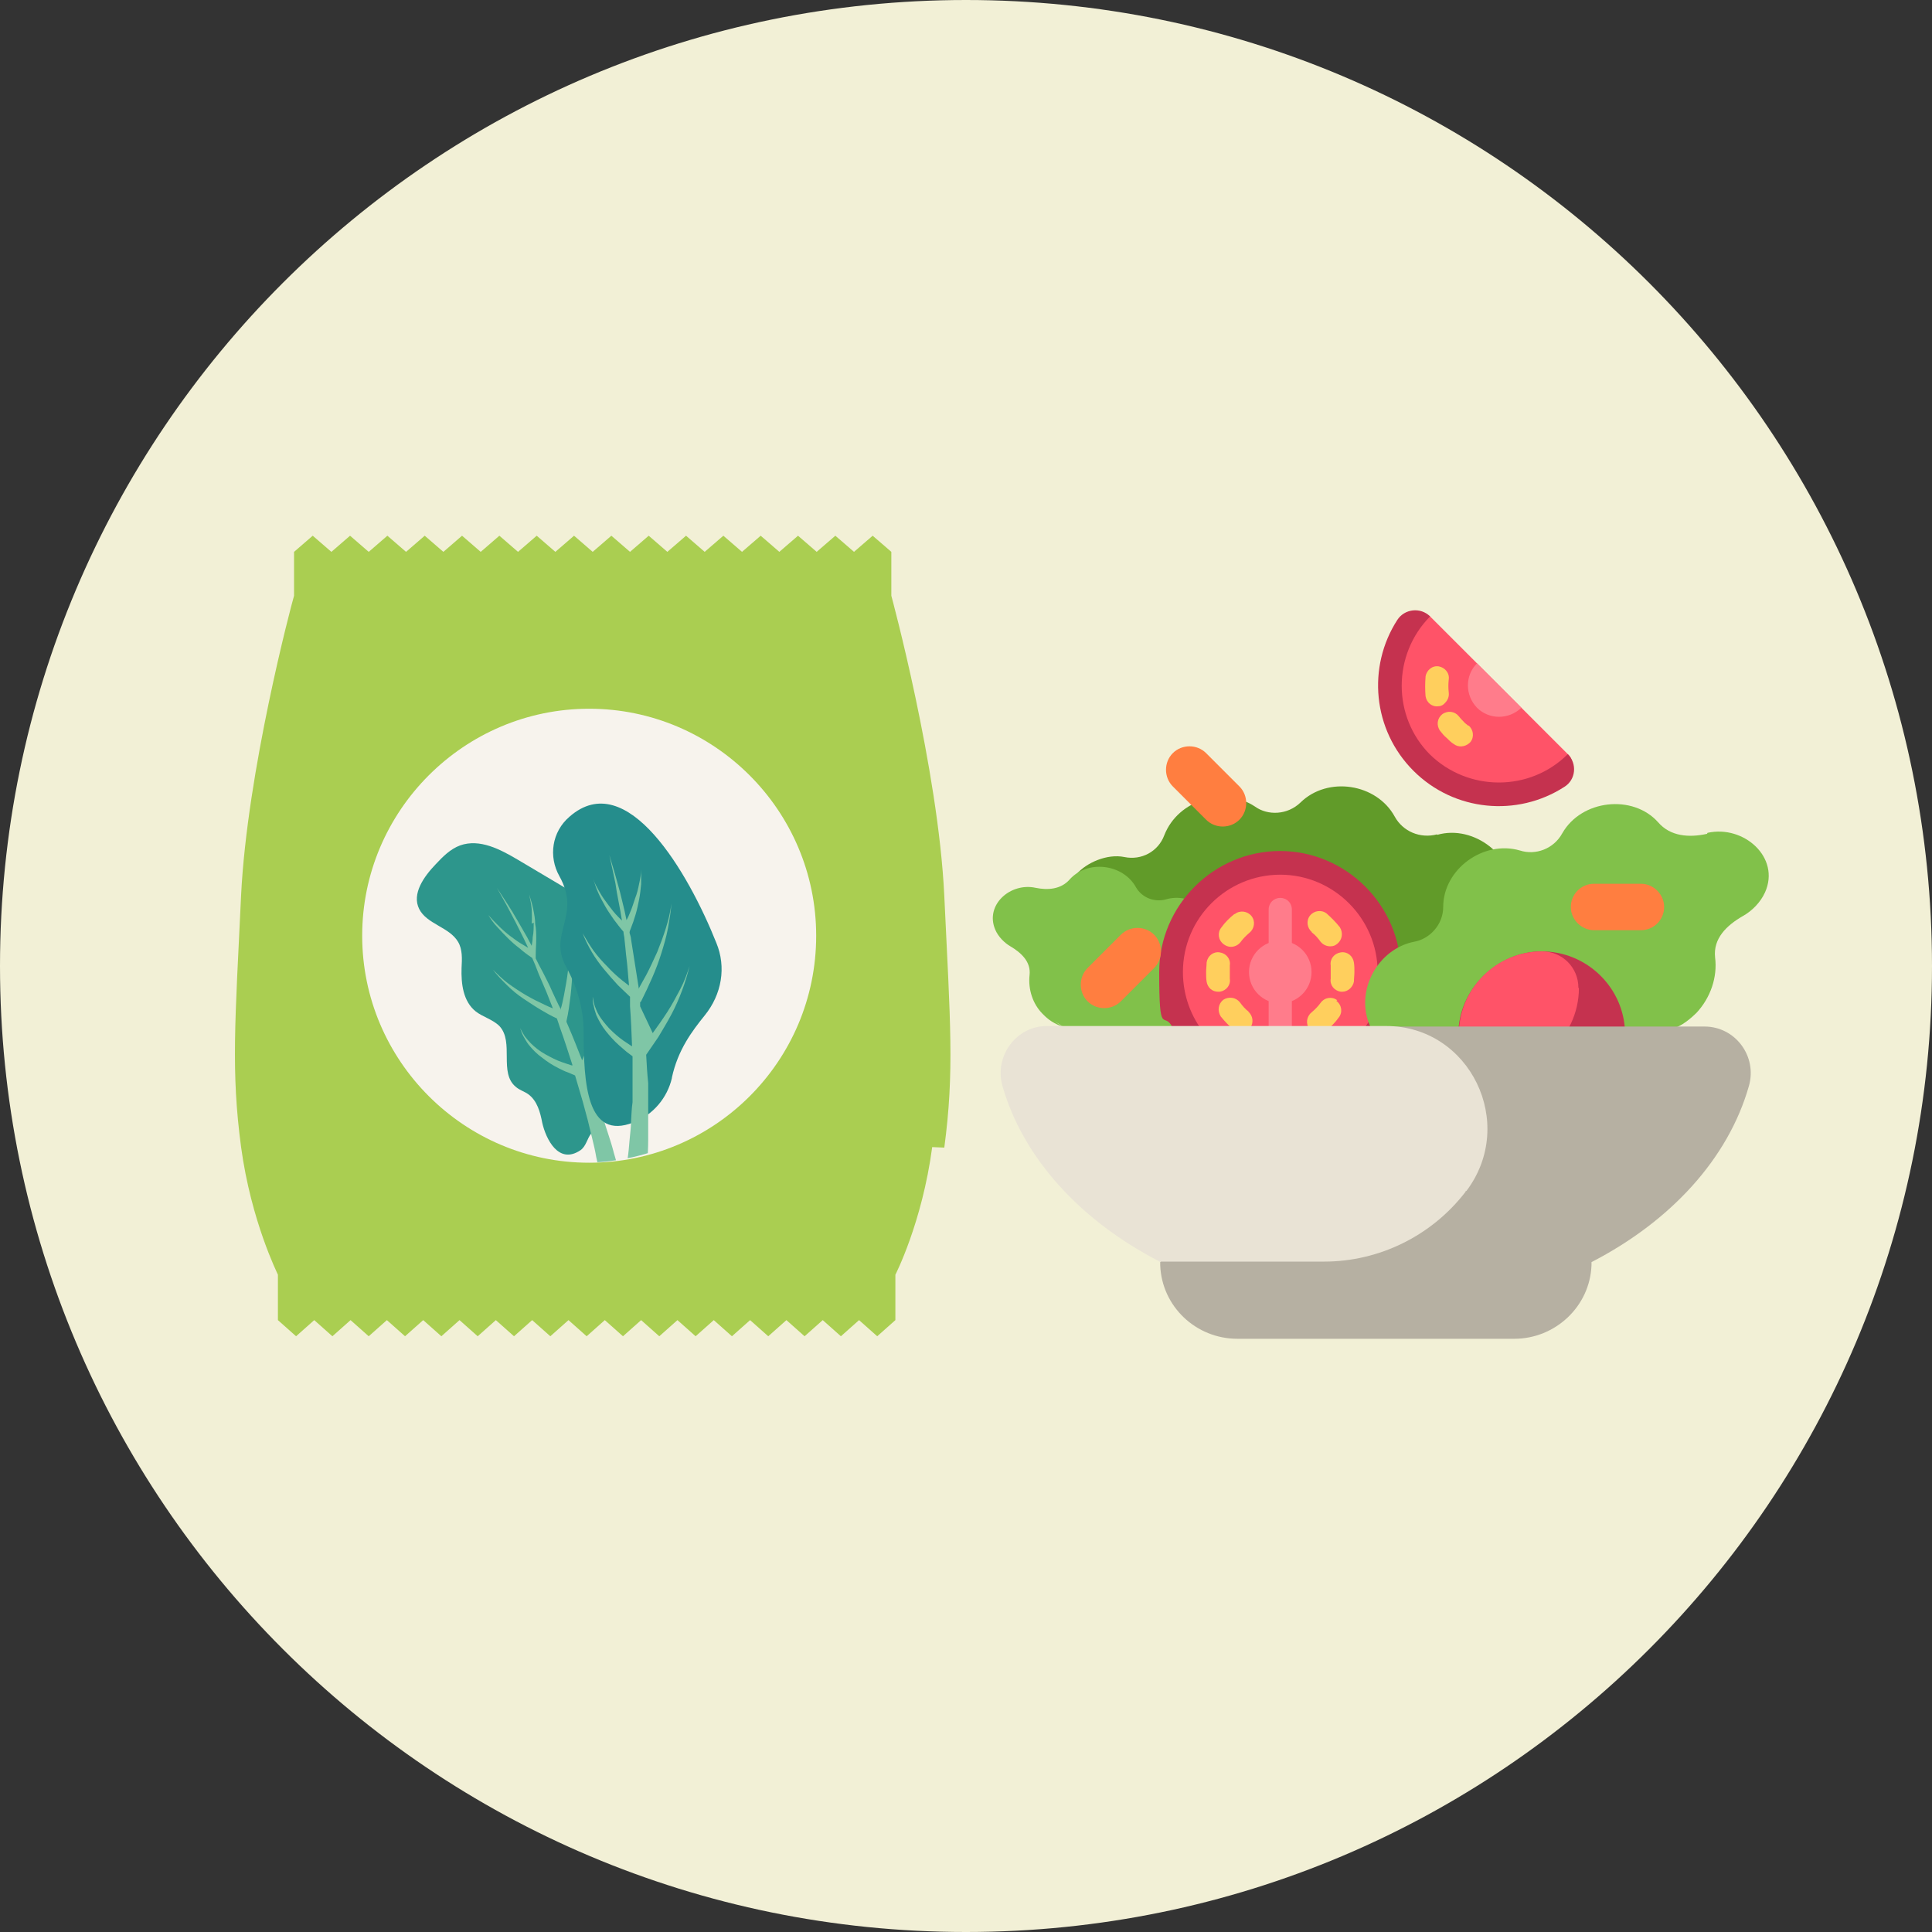 <?xml version="1.0" encoding="UTF-8"?>
<svg xmlns="http://www.w3.org/2000/svg" xmlns:xlink="http://www.w3.org/1999/xlink" version="1.1" viewBox="0 0 383 383">
  <rect x="0" y="0" width="383" height="383" fill="#333333" stroke="none"/>
  <defs>
    <style>
      .cls-1 {
        fill: none;
      }

      .cls-2 {
        fill: #e9e3d5;
      }

      .cls-3 {
        fill: #ffcf5d;
      }

      .cls-4 {
        fill: #ff5368;
      }

      .cls-5 {
        fill: #258d8c;
      }

      .cls-6 {
        fill: #ff7c8b;
      }

      .cls-7 {
        clip-path: url(#clippath-1);
      }

      .cls-8 {
        clip-path: url(#clippath-3);
      }

      .cls-9 {
        clip-path: url(#clippath-4);
      }

      .cls-10 {
        clip-path: url(#clippath-2);
      }

      .cls-11 {
        clip-path: url(#clippath-6);
      }

      .cls-12 {
        clip-path: url(#clippath-5);
      }

      .cls-13 {
        fill: #aace51;
      }

      .cls-14 {
        fill: #c5324f;
      }

      .cls-15 {
        fill: #2d968c;
      }

      .cls-16 {
        fill: #f7f3ed;
      }

      .cls-17 {
        fill: #81c14a;
      }

      .cls-18 {
        fill: #7fc6a6;
      }

      .cls-19 {
        fill: #619b29;
      }

      .cls-20 {
        fill: #b6b0a2;
      }

      .cls-21 {
        fill: #f2f0d6;
        fill-rule: evenodd;
      }

      .cls-22 {
        clip-path: url(#clippath);
      }

      .cls-23 {
        fill: #ff7e40;
      }
    </style>
    <clipPath id="clippath">
      <rect class="cls-1" x="-116" y="-138" width="1153" height="719"/>
    </clipPath>
    <clipPath id="clippath-1">
      <rect class="cls-1" x="-116" y="-154" width="1153" height="719"/>
    </clipPath>
    <clipPath id="clippath-2">
      <rect class="cls-1" x="-116" y="-154" width="1153" height="719"/>
    </clipPath>
    <clipPath id="clippath-3">
      <path class="cls-1" d="M70.5,185.5c0,24.9,20.2,45,45,45s45-20.2,45-45-20.2-45-45-45-45,20.2-45,45Z"/>
    </clipPath>
    <clipPath id="clippath-4">
      <path class="cls-1" d="M70.5,185.5c0,24.9,20.2,45,45,45s45-20.2,45-45-20.2-45-45-45-45,20.2-45,45Z"/>
    </clipPath>
    <clipPath id="clippath-5">
      <path class="cls-1" d="M70.5,185.5c0,24.9,20.2,45,45,45s45-20.2,45-45-20.2-45-45-45-45,20.2-45,45Z"/>
    </clipPath>
    <clipPath id="clippath-6">
      <path class="cls-1" d="M70.5,185.5c0,24.9,20.2,45,45,45s45-20.2,45-45-20.2-45-45-45-45,20.2-45,45Z"/>
    </clipPath>
  </defs>
  <!-- Generator: Adobe Illustrator 28.6.0, SVG Export Plug-In . SVG Version: 1.2.0 Build 709)  -->
  <g>
    <g id="Layer_1">
      <g>
        <g class="cls-22">
          <path class="cls-21" d="M383,191.5c0,105.8-85.7,191.5-191.5,191.5S0,297.3,0,191.5C0,85.7,85.7,0,191.5,0s191.5,85.7,191.5,191.5"/>
        </g>
        <g class="cls-7">
          <path class="cls-13" d="M184.8,227.4c-2,15-7.3,25.3-7.3,25.3v7.8h0v1.2l-3.6,3.2-3.6-3.2-3.6,3.2-3.6-3.2-3.6,3.2-3.6-3.2-3.6,3.2-3.6-3.2-3.6,3.2-3.6-3.2-3.6,3.2-3.6-3.2-3.6,3.2-3.6-3.2-3.6,3.2-3.6-3.2-3.6,3.2-3.6-3.2-3.6,3.2-3.6-3.2-3.6,3.2-3.6-3.2-3.6,3.2-3.6-3.2-3.6,3.2-3.6-3.2-3.6,3.2-3.6-3.2-3.6,3.2-3.6-3.2-3.6,3.2-3.6-3.2-3.6,3.2-3.6-3.2v-1.2h0v-7.8h0c-.1-.3-5.3-10.6-7.3-25.3-2-15-1.2-24.6,0-49.9,1.2-24.5,9.9-57.4,10.5-59.4,0,0,0,0,0,0v-8.7l3.7-3.2,3.7,3.2,3.7-3.2,3.7,3.2,3.7-3.2,3.7,3.2,3.7-3.2,3.7,3.2,3.7-3.2,3.7,3.2,3.7-3.2,3.7,3.2,3.7-3.2,3.7,3.2,3.7-3.2,3.7,3.2,3.7-3.2,3.7,3.2,3.7-3.2,3.7,3.2,3.7-3.2,3.7,3.2,3.7-3.2,3.7,3.2,3.7-3.2,3.7,3.2,3.7-3.2,3.7,3.2,3.7-3.2,3.7,3.2,3.7-3.2,3.7,3.2v8.7s9.3,34.2,10.5,59.5c1.2,25.3,2,34.9,0,49.9"/>
        </g>
        <g class="cls-10">
          <path class="cls-16" d="M161.8,185.5c0,24.9-20.2,45-45,45s-45-20.2-45-45,20.2-45,45-45,45,20.2,45,45"/>
        </g>
      </g>
      <g>
        <g class="cls-8">
          <path class="cls-15" d="M122.4,219.9c.4-.5.9-1,.9-1.7,0-.6-.3-1.1-.6-1.6-2-3.5-2.1-7.9-.4-11.5,1.8-3.7,5.5-7.4,4.2-11.2-1.2-3.5-6-4.7-7.8-7.9-1.1-1.9-1-4.4-2.2-6.3-1-1.6-2.7-2.6-4.3-3.6-3.2-1.9-6.4-3.8-9.6-5.7-3.4-2-7.5-4.2-11.4-2.8-1.9.7-3.4,2.2-4.8,3.7-2.4,2.5-4.8,5.9-3.3,8.9,1.5,3,6,3.6,7.7,6.5.9,1.5.8,3.4.7,5.2-.1,3.1.3,6.6,2.8,8.6,1.4,1.1,3.4,1.6,4.7,2.9,3,3.2-.2,9.3,3.3,12.1.7.6,1.7.9,2.4,1.4,1.8,1.3,2.4,3.6,2.8,5.7.7,3.1,3.2,8.4,7.6,5.4,1.1-.8,1.3-2.3,2.1-3.3,1.4-1.8,3.6-2.9,5.1-4.6"/>
        </g>
        <g class="cls-9">
          <path class="cls-18" d="M105.8,182.9c0,1,0,2-.2,2.9,0,.6-.1,1.1-.2,1.7l-.9-1.7-1.9-3.3-1-1.7-1-1.6-2.1-3.2,1.9,3.4.9,1.7.9,1.7,1.7,3.4.8,1.7c-.3-.2-.7-.4-1-.6-.9-.5-1.7-1.1-2.5-1.7-.8-.6-1.6-1.3-2.3-2-.7-.7-1.4-1.4-2.1-2.2.5.8,1.1,1.7,1.8,2.4.7.8,1.4,1.5,2.1,2.2.7.7,1.5,1.4,2.3,2,.8.7,1.6,1.3,2.5,1.9,0,0,0,0,0,0,0,0,0,0,0,0,.2.5.4.9.6,1.4l.7,1.8c.5,1.2,1,2.3,1.5,3.5l1.3,3.3c-.5-.2-1-.4-1.6-.7-1.3-.6-2.5-1.2-3.7-1.9-1.2-.7-2.4-1.5-3.5-2.3-1.1-.8-2.1-1.8-3.1-2.8.8,1.1,1.8,2.1,2.8,3.1,1,1,2.1,1.9,3.3,2.7,1.2.8,2.4,1.6,3.6,2.3,1,.6,1.9,1.1,3,1.6h0s0,0,0,0l.6,1.8c.9,2.5,1.7,5,2.5,7.5h0c0,0-.2,0-.2,0-.6-.2-1.2-.4-1.8-.6-1.2-.4-2.3-1-3.4-1.6-1.1-.6-2.1-1.4-2.9-2.2-.4-.4-.8-.9-1.2-1.4-.3-.5-.6-1-.9-1.6.2.6.4,1.2.7,1.7.3.5.6,1.1,1,1.6.8,1,1.7,1.9,2.7,2.6,1,.8,2.1,1.5,3.3,2.1.6.3,1.2.6,1.8.8.5.2.9.4,1.4.6h0c.5,1.7,1,3.4,1.5,5.1l1,3.7c.3,1.2.6,2.5.9,3.7.3,1.2.6,2.5.8,3.7.3,1.2.5,2.5.7,3.7h0c0,0,0,.1,0,.1.2,1,1.3,1.6,2.3,1.4,1.1-.2,1.7-1.2,1.5-2.2-.3-1.3-.6-2.5-1-3.8-.3-1.2-.7-2.5-1.1-3.7-.4-1.2-.8-2.4-1.1-3.7l-1.2-3.6c-.6-1.8-1.2-3.5-1.9-5.3,0,0,0,0,0,0,.5-1.3.9-2.6,1.3-4,.5-1.6.9-3.3,1.2-4.9.3-1.7.6-3.3.7-5,.1-1.7.2-3.4,0-5,0,1.7-.2,3.3-.5,5-.3,1.6-.7,3.3-1.2,4.9-.5,1.6-1,3.2-1.6,4.8-.3.7-.6,1.4-.9,2.1-.9-2.3-1.8-4.6-2.8-6.9l-.3-.7h0c0,0,0-.2,0-.2.4-1.7.6-3.4.8-5,.2-1.7.3-3.4.4-5,0-1.7,0-3.4-.1-5-.1-1.7-.4-3.3-.8-5,.2,1.7.3,3.3.3,5,0,1.7-.1,3.3-.3,5-.2,1.7-.5,3.3-.8,4.9-.2,1-.4,2-.7,2.9v-.3c-.1,0-1.7-3.5-1.7-3.5-.5-1.2-1.1-2.3-1.7-3.5l-.9-1.7c-.2-.4-.4-.8-.6-1.2,0-.3,0-.7,0-.8,0-1,.1-2,.1-3,0-1,0-2-.2-3,0-1-.2-2-.4-3-.2-1-.5-1.9-.8-2.9.2,1,.4,1.9.5,2.9,0,1,.1,2,0,2.9"/>
        </g>
        <g class="cls-12">
          <path class="cls-5" d="M133.2,213.6c1.2-5.5,4-9.2,6.5-12.3,3.4-4.2,4.3-9.6,2.3-14.4-5.5-13.8-17.7-35-29.1-25-3.5,3-4.2,7.9-2,11.8,4.4,7.9-2.3,11.3,1.3,17.9,2.2,4,3.5,8.4,3.5,13,0,10.1.6,21.6,9.9,17.9,3.9-1.5,6.7-4.9,7.6-8.8"/>
        </g>
        <g class="cls-11">
          <path class="cls-18" d="M126.9,199.5v-.8c0,0,0,0,0,0,0,0,.1-.1.2-.2.8-1.6,1.5-3.1,2.2-4.7.7-1.6,1.3-3.2,1.8-4.8.5-1.6,1-3.3,1.3-4.9.3-1.7.6-3.3.7-5-.2,1.7-.6,3.3-1.1,4.9-.5,1.6-1.1,3.2-1.7,4.7-.7,1.5-1.4,3.1-2.2,4.6-.5.9-1,1.8-1.5,2.7v-.3s-.6-3.8-.6-3.8c-.2-1.3-.4-2.5-.6-3.8l-.3-1.9c0-.4-.2-.9-.3-1.3,0-.3.2-.7.2-.7.4-1,.7-1.9,1-2.9.3-1,.5-2,.7-3,.2-1,.3-2,.4-3,0-1,0-2,0-3,0,1-.2,2-.4,2.9-.2,1-.4,1.9-.8,2.9-.3.9-.6,1.9-1,2.8-.2.5-.4,1-.7,1.5l-.4-1.9-.9-3.7-.5-1.8-.5-1.8-1.1-3.7.8,3.7.4,1.9.3,1.9.7,3.7.3,1.8c-.3-.3-.5-.5-.8-.8-.7-.7-1.3-1.5-1.9-2.3-.6-.8-1.2-1.6-1.7-2.5-.5-.9-1-1.7-1.3-2.7.3,1,.6,1.9,1,2.8.4.9.9,1.8,1.4,2.7.5.9,1.1,1.7,1.7,2.6.6.8,1.2,1.6,1.9,2.4,0,0,0,0,0,0,0,0,0,0,0,0,0,.5.2,1,.2,1.5l.2,1.9c.1,1.3.3,2.5.4,3.8l.3,3.5c-.4-.3-.9-.7-1.3-1-1.1-.9-2.1-1.8-3-2.8-1-1-1.9-2-2.7-3.1-.8-1.1-1.5-2.3-2.2-3.5.5,1.3,1.1,2.5,1.8,3.7.7,1.2,1.5,2.3,2.4,3.4.9,1.1,1.8,2.1,2.8,3.2.8.8,1.6,1.5,2.4,2.3h0s0,0,0,0v1.9c.2,2.6.3,5.3.4,7.9h0c0,0-.1,0-.2-.1-.5-.3-1-.7-1.5-1-1-.7-1.9-1.5-2.8-2.4-.8-.9-1.6-1.8-2.2-2.9-.3-.5-.5-1.1-.7-1.6-.2-.6-.3-1.2-.4-1.8,0,.6,0,1.2.2,1.8.1.6.3,1.2.5,1.8.5,1.1,1.1,2.2,1.9,3.2.8,1,1.6,1.9,2.6,2.8.5.4,1,.9,1.5,1.3.4.3.8.6,1.2.9h0c0,1.8,0,3.5,0,5.3v3.8c-.2,1.3-.2,2.5-.3,3.8,0,1.3-.2,2.5-.3,3.8-.1,1.2-.2,2.5-.4,3.7h0c0,0,0,.1,0,.1,0,1,.8,1.9,1.9,1.9,1.1,0,2-.8,2.1-1.8,0-1.3.1-2.6.1-3.9,0-1.3,0-2.6,0-3.8,0-1.3,0-2.6,0-3.8v-3.8c-.2-1.9-.3-3.7-.4-5.6,0,0,0,0,0,0,.8-1.2,1.6-2.3,2.4-3.5.9-1.5,1.8-3,2.6-4.5.8-1.5,1.5-3.1,2.1-4.7.6-1.6,1.1-3.2,1.5-4.9-.5,1.6-1.1,3.2-1.9,4.7-.8,1.5-1.6,3-2.5,4.4-.9,1.4-1.9,2.8-2.9,4.2"/>
        </g>
      </g>
    </g>
    <g id="Warstwa_2">
      <path class="cls-19" d="M284.9,165.4c-3.4.9-6.8-.6-8.4-3.5-3.6-6.6-13.3-8.1-18.7-2.8-2.6,2.5-6.5,2.6-9,.8-6-4-15.2-1.5-18,5.7-1.2,3.2-4.5,5-7.9,4.3-3.4-.7-7.5,1.1-9.5,3.4l41.3,41.3c2.6.2,5.3.4,8.1.5l37.1-37.8c.4-7.5-7.6-13.9-15-11.8Z"/>
      <path class="cls-4" d="M281.9,151.3c7.9,7.9,20.4,8.4,28.9,1.6,1-.8,1.1-2.3.2-3.2l-27.4-27.4c-.9-.9-2.4-.8-3.2.2-6.8,8.5-6.3,21,1.6,28.9Z"/>
      <path class="cls-14" d="M283.5,149.6c-7.5-7.5-7.5-19.8,0-27.4-1.9-1.9-5.1-1.5-6.5.7-6,9.3-4.9,21.8,3.2,29.9,8.1,8.1,20.6,9.2,29.9,3.2,2.3-1.4,2.6-4.6.7-6.5-7.5,7.5-19.8,7.5-27.4,0Z"/>
      <path class="cls-6" d="M292.8,140.3c2.4,2.4,6.3,2.4,8.8,0l-8.8-8.8c-2.4,2.4-2.4,6.3,0,8.8Z"/>
      <g>
        <path class="cls-3" d="M282.6,134.2c-.1,1.3-.1,2.5,0,3.8.2,1.3,1.3,2.2,2.6,2,.5,0,1-.3,1.3-.7.5-.5.8-1.2.7-2-.1-.9-.1-1.7,0-2.6.2-1.3-.8-2.4-2-2.6-1.3-.2-2.4.8-2.6,2Z"/>
        <path class="cls-3" d="M291.1,143.9c-.3-.3-.7-.5-1-.9-.3-.3-.6-.6-.9-1-.8-1-2.2-1.2-3.3-.4-1,.8-1.2,2.2-.4,3.3.4.5.8,1,1.3,1.4.4.4.9.9,1.4,1.2.9.7,2.2.6,3.1-.2,0,0,.1-.1.2-.2.8-1,.6-2.5-.4-3.3Z"/>
      </g>
      <path class="cls-17" d="M253.5,208.8c-2-1.3-2.7-3.9-1.7-6,2.2-4.9-1.1-10.7-6-11.7-2.1-.4-4-2.3-4.1-4.9,0-5.3-5.6-9.4-10.6-7.9-2.2.6-4.7-.3-5.9-2.4-2.6-4.7-9.7-5.5-13.2-1.5-1.7,1.9-4.3,2.1-6.7,1.6-5-1.1-10.1,3.4-8,8.3.6,1.4,1.8,2.6,3,3.3,2.2,1.3,4.1,3.1,3.8,5.7-.3,2.8.6,5.7,2.6,7.7,1.7,1.8,3.2,2.2,4.3,2.7-.8-.4-1.4-.9-2-1.3.6.4,1.3.8,2,1.3.4.2.8.4,1.2.7,2.6,1.4,6,2.8,10.5,4.3,9.7,3.1,21.5,5.2,34.4,6.1-.4-2.4-1.7-4.6-3.6-5.9Z"/>
      <path class="cls-4" d="M253.8,171.1c-12,0-21.7,9.7-21.7,21.7s1.2,8.2,3.3,11.5c10.2,2.1,21.8,3.3,33.9,3.5,3.8-3.9,6.1-9.2,6.1-15,0-12-9.7-21.7-21.7-21.7Z"/>
      <g>
        <path class="cls-6" d="M256.1,205.1v-24.8c0-1.3-1-2.3-2.3-2.3s-2.3,1-2.3,2.3v24.8c0,.7.3,1.2.7,1.7,1,0,1.9.2,2.9.3.6-.4,1-1.1,1-1.9Z"/>
        <circle class="cls-6" cx="253.8" cy="192.7" r="6.2"/>
      </g>
      <path class="cls-14" d="M253.8,168.7c-13.2,0-24,10.8-24,24s.9,7.6,2.6,10.9c2.1.5,4.2.9,6.4,1.3-2.7-3.3-4.3-7.6-4.3-12.2,0-10.7,8.7-19.3,19.3-19.3s19.3,8.7,19.3,19.3-2.8,11.4-7.1,15c2.1,0,4.3.1,6.4.1,3.3-4.1,5.3-9.4,5.3-15.1,0-13.2-10.8-24-24-24Z"/>
      <g>
        <path class="cls-3" d="M244.7,181.2c-1,.8-1.9,1.7-2.6,2.7-.8,1-.6,2.5.5,3.3.4.3.9.5,1.4.5.7,0,1.4-.3,1.9-.9.5-.7,1.1-1.3,1.8-1.9,1-.8,1.2-2.3.4-3.3-.8-1-2.3-1.2-3.3-.4Z"/>
        <path class="cls-3" d="M247.6,200.6c-.7-.5-1.3-1.2-1.8-1.9-.8-1-2.2-1.2-3.3-.5-1,.8-1.2,2.2-.5,3.3.8,1,1.7,1.9,2.6,2.7.4.3.9.5,1.4.5s1.4-.3,1.8-.9c.8-1,.6-2.5-.4-3.3Z"/>
        <path class="cls-3" d="M243.8,194c0-.4,0-.9,0-1.3s0-.9,0-1.3c.2-1.3-.7-2.4-2-2.6-1.3-.2-2.4.7-2.6,2,0,.6-.1,1.3-.1,1.9s0,1.3.1,1.9c.2,1.2,1.1,2,2.3,2s.2,0,.3,0c1.3-.2,2.2-1.3,2-2.6Z"/>
        <path class="cls-3" d="M260,184.8c.7.5,1.3,1.2,1.8,1.9.5.6,1.2.9,1.9.9s1-.2,1.4-.5c1-.8,1.2-2.2.5-3.3-.8-1-1.7-1.9-2.6-2.7-1-.8-2.5-.6-3.3.4-.8,1-.6,2.5.4,3.3Z"/>
        <path class="cls-3" d="M265.1,198.3c-1-.8-2.5-.6-3.3.5-.5.7-1.1,1.3-1.8,1.9-1,.8-1.2,2.3-.4,3.3.5.6,1.1.9,1.8.9s1-.2,1.4-.5c1-.8,1.9-1.7,2.6-2.7.8-1,.6-2.5-.5-3.3Z"/>
        <path class="cls-3" d="M268.4,190.8c-.2-1.3-1.3-2.2-2.6-2-1.3.2-2.2,1.3-2,2.6,0,.4,0,.9,0,1.3s0,.9,0,1.3c-.2,1.3.7,2.4,2,2.6.1,0,.2,0,.3,0,1.1,0,2.1-.9,2.3-2,0-.6.1-1.3.1-1.9s0-1.3-.1-1.9Z"/>
      </g>
      <path class="cls-17" d="M338.4,165.3c-3.6.8-7.3.5-9.7-2.3-5-5.6-15.2-4.5-19,2.2-1.7,3.1-5.3,4.4-8.4,3.4-7.2-2.1-15.2,3.7-15.2,11.2,0,3.6-2.8,6.4-5.8,6.9-7.1,1.4-11.8,9.7-8.7,16.7,1.4,3.1.3,6.7-2.5,8.6-1.1.7-2.1,1.7-2.9,2.8,2.4,0,4.8.1,7.3.1,18.4,0,35.9-2.4,49.2-6.6,1.8-.6,5-1.8,6.4-2.4,1.7-2.7,2.9-.9,7.2-5.1,2.8-3,4.2-7.1,3.7-11-.4-3.7,2.2-6.3,5.5-8.2,1.8-1,3.5-2.7,4.4-4.7,3.1-6.9-4.2-13.4-11.4-11.8Z"/>
      <path class="cls-14" d="M322.1,203.7c-.7-8.4-7.8-15.1-16.5-15.1s-16.5,7.4-16.5,16.5.4,4.3,1.2,6.2c9.4-1.1,18-2.9,25.3-5.3,2.5-.8,4.6-1.6,6.4-2.4Z"/>
      <path class="cls-4" d="M312.9,195.8h0c0-4-3.2-7.2-7.2-7.2h0c-9.1,0-16.5,7.4-16.5,16.5h0c0,2.5,1.3,4.7,3.1,6,5.2-.7,10.1-1.6,14.8-2.6,3.6-3,5.9-7.6,5.9-12.6Z"/>
      <g>
        <path class="cls-23" d="M239.1,149.3c-1.8-1.8-4.8-1.8-6.6,0s-1.8,4.8,0,6.6l6.6,6.6c1.8,1.8,4.8,1.8,6.6,0s1.8-4.8,0-6.6l-6.6-6.6Z"/>
        <path class="cls-23" d="M325.3,175.2h-9.3c-2.6,0-4.6,2.1-4.6,4.6s2.1,4.6,4.6,4.6h9.3c2.6,0,4.6-2.1,4.6-4.6s-2.1-4.6-4.6-4.6Z"/>
        <path class="cls-23" d="M222.2,185.3l-6.6,6.6c-1.8,1.8-1.8,4.8,0,6.6,1.8,1.8,4.8,1.8,6.6,0l6.6-6.6c1.8-1.8,1.8-4.8,0-6.6-1.8-1.8-4.8-1.8-6.6,0Z"/>
      </g>
      <path class="cls-20" d="M337.8,203.5h-65.1l-42.7,46.7h0c0,.2,0,.4,0,.6.3,8.2,7.1,14.6,15.3,14.6h54.9c8.1,0,15-6.4,15.3-14.6,0-.2,0-.4,0-.6h0c15.7-8.1,27.1-20.5,31.2-34.9,1.7-5.9-2.7-11.8-8.8-11.8Z"/>
      <path class="cls-2" d="M290.7,236.1h0c10.1-13.4.7-32.7-15.9-32.7h-67.3c-6,0-10.4,5.9-8.8,11.8,4.1,14.4,15.5,26.8,31.2,34.9h32.6c10.9,0,21.3-5.1,28-13.8,0,0,0-.1.1-.2Z"/>
    </g>
  </g>
</svg>